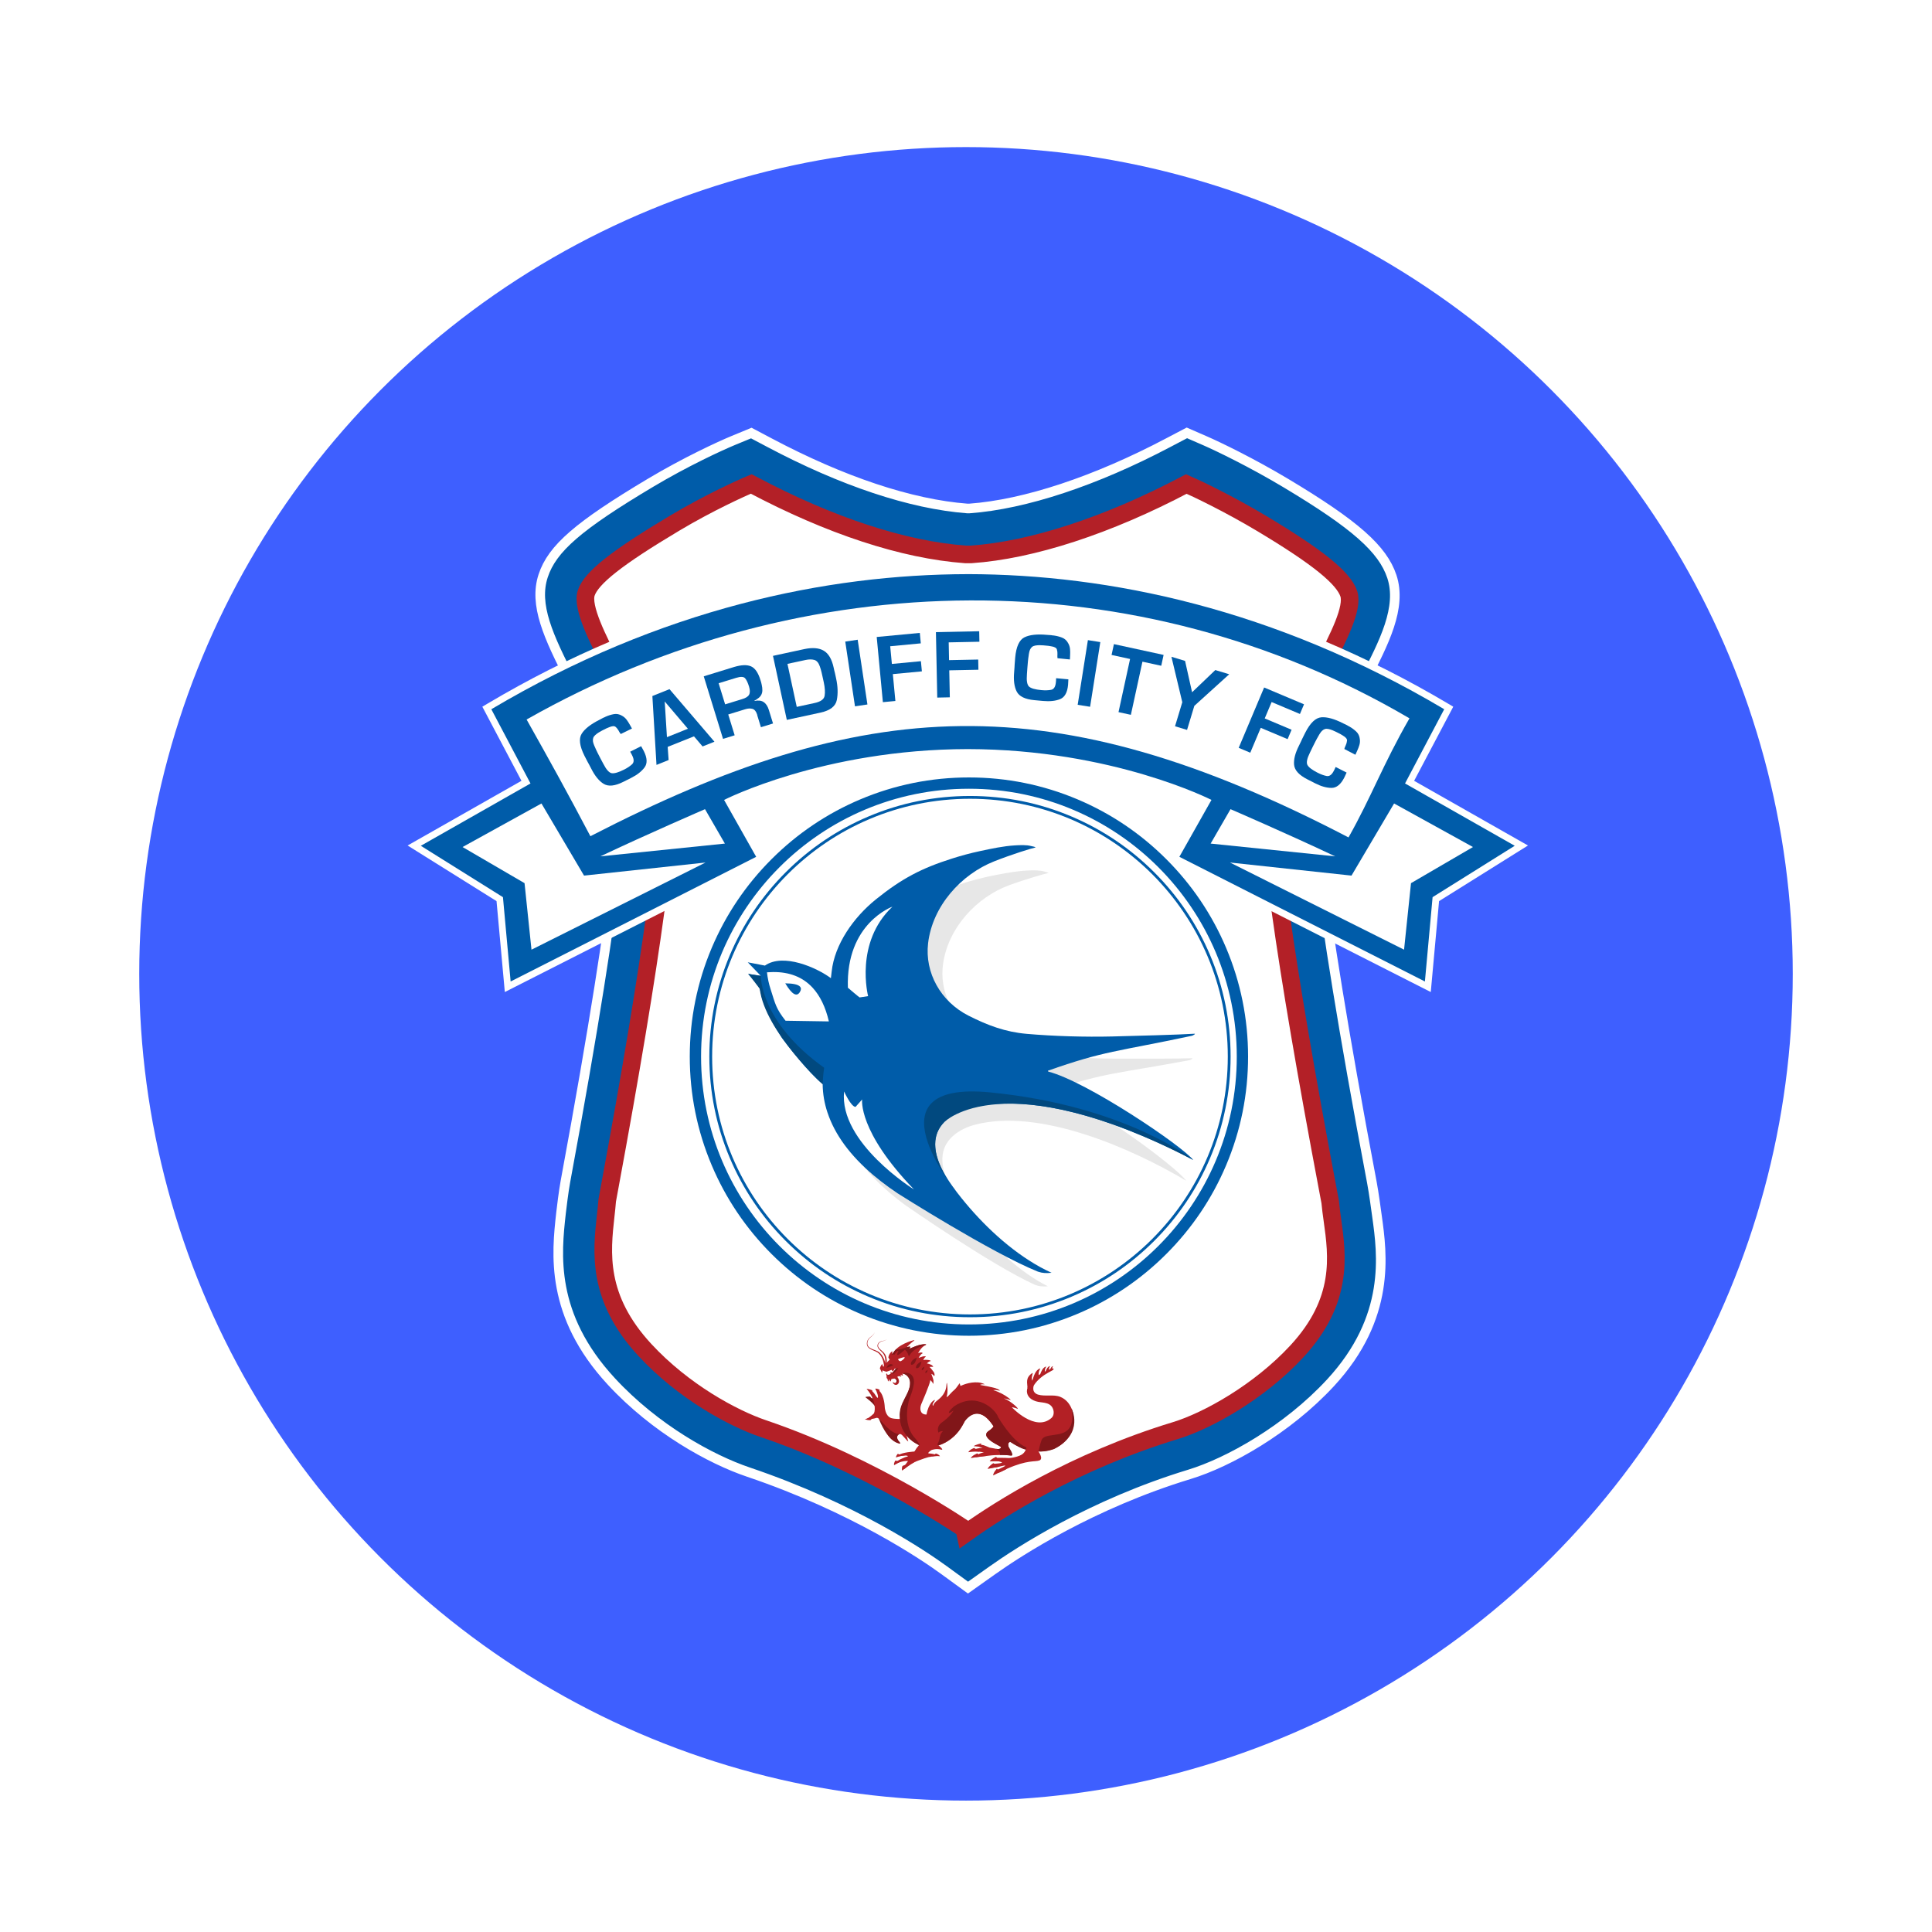 <svg width="555" height="555" viewBox="0 0 555 555" fill="none" xmlns="http://www.w3.org/2000/svg">
<g filter="url(#filter0_d_256_2284)">
<circle cx="277.5" cy="277.5" r="237.5" fill="#3E5FFF"/>
<path d="M278.077 453.81L271.178 448.783C265.682 444.779 245.384 430.916 214.944 420.617C204.206 416.986 188.229 408.234 175.605 394.574C157.929 375.452 159.873 357.873 161.159 346.243L161.167 346.171C161.324 344.767 161.92 339.884 162.431 337.119L162.461 336.967C179.224 246.442 179.012 226.622 178.48 222.572C178.01 220.754 175.677 214.911 165.564 196.161C164.879 194.893 164.38 193.967 164.148 193.515C157.472 180.557 153.303 171.45 156.035 163.159C158.622 155.308 166.135 148.806 186.952 136.385C196.955 130.42 206.84 125.854 210.67 124.272L215.824 122.146L221.003 124.885C242.027 136.038 261.669 142.574 277.853 143.813H278.487C294.426 142.651 314.711 135.937 335.647 124.885L340.953 122.099L346.178 124.374C349.894 125.993 359.559 130.635 369.532 136.613C389.259 148.438 397.186 155.435 399.829 163.345C402.792 172.241 397.567 182.362 392.033 193.075C391.821 193.489 391.373 194.318 390.76 195.459C380.085 215.305 377.958 220.982 377.552 222.547C377.032 226.652 376.927 246.624 394.117 337.542C394.662 340.417 395.334 345.486 395.567 347.156C397.08 358.004 399.609 376.15 382.228 394.963C369.811 408.403 352.917 417.865 341.68 421.281C313.633 429.817 292.727 443.418 285.041 448.872L278.077 453.81ZM185.189 344.666C185.075 346.048 184.919 347.435 184.771 348.779L184.762 348.855C183.667 358.748 182.72 367.288 193.04 378.454C202.037 388.186 214.344 395.344 222.55 398.117C248.356 406.848 267.779 418.055 278.217 424.833C289.649 417.48 309.676 406.188 334.767 398.553C341.367 396.549 354.799 389.645 364.78 378.843C374.53 368.29 373.375 360.017 372.039 350.441C371.798 348.729 371.553 346.961 371.38 345.169C371.266 344.552 371.042 343.359 370.775 341.96C351.213 238.502 353.361 223.777 354.071 218.936C354.739 214.353 357.61 206.942 369.841 184.205C370.365 183.233 370.746 182.527 370.923 182.184C372.585 178.971 375.422 173.475 376.517 170.279C374.627 168.393 369.765 164.445 357.323 156.983C351.476 153.478 345.713 150.485 341.667 148.493C319.471 159.578 297.66 166.309 279.781 167.535L279.27 167.569L276.936 167.56L276.437 167.522C258.283 166.208 237.077 159.625 214.839 148.43C210.767 150.358 204.954 153.296 199.12 156.78C186.58 164.263 181.481 168.178 179.414 170.131C180.602 173.589 183.65 179.5 185.257 182.624C185.456 183.013 185.883 183.795 186.462 184.873C196.947 204.308 201.145 213.521 201.944 218.877C202.667 223.697 204.865 238.376 185.815 341.279L185.785 341.431C185.561 342.649 185.316 343.977 185.189 344.666Z" fill="#005CA9" stroke="white" stroke-width="2.762"/>
<path d="M219.333 408.166C210.493 405.177 196.267 397.457 185.249 385.539C171.386 370.543 172.836 357.467 173.999 346.957C174.168 345.435 174.329 343.997 174.43 342.615C174.489 342.255 174.79 340.64 175.162 338.624C187.27 273.237 192.766 232.668 191.066 221.312C190.149 215.182 177.187 191.912 175.724 189.071C171.855 181.562 167.04 172.219 168.406 168.084C169.835 163.755 177.212 157.933 193.874 147.994C203.568 142.21 212.987 137.94 215.816 136.773C215.9 136.816 215.985 136.862 216.069 136.909C238.434 148.772 259.611 155.718 277.313 157.003L277.393 157.008L278.869 157.012L278.953 157.008C296.388 155.815 318.267 148.679 340.56 136.909C340.64 136.866 340.721 136.824 340.801 136.782C343.587 137.995 352.867 142.388 362.578 148.205C378.504 157.752 385.945 163.763 387.463 168.308C388.828 172.409 384.377 181.03 380.449 188.635C379.033 191.379 365.846 215.19 364.95 221.329C363.284 232.727 368.975 273.504 381.409 339.245C381.772 341.16 382.06 342.691 382.119 343.029C382.263 344.669 382.504 346.386 382.757 348.208C384.199 358.541 385.992 371.397 372.56 385.932C361.817 397.559 346.927 405.892 337.63 408.716C308.56 417.56 286.935 431.474 278.167 437.693C278.167 437.689 250.957 418.867 219.333 408.166Z" fill="white" stroke="#B32027" stroke-width="5.064" stroke-miterlimit="10"/>
<path fill-rule="evenodd" clip-rule="evenodd" d="M337.444 244.286L346.656 227.962C341.473 225.54 314.766 213.96 278.01 213.905C241.228 213.956 214.543 225.54 209.364 227.958L218.572 244.286L145.85 281.207L143.554 256.035L118.987 240.667L151.092 222.424L139.842 201.116L140.637 200.642C163.636 186.999 187.811 176.785 212.475 170.291C233.961 164.635 255.983 161.743 277.93 161.696H277.989L278.031 162.669L278.065 161.696C300.015 161.743 322.034 164.635 343.519 170.291C368.188 176.785 392.358 186.999 415.361 200.642L416.156 201.116L404.91 222.424L437.016 240.667L412.448 256.035L410.153 281.207L337.444 244.286Z" fill="#005CA9"/>
<path d="M278.078 162.673C318.449 162.758 365.994 172.486 414.876 201.484L403.621 222.804L435.131 240.709L411.536 255.468L409.329 279.693L338.793 243.88L348.014 227.535C348.014 227.535 319.59 212.992 278.01 212.933C236.426 212.996 208.003 227.54 208.003 227.54L217.224 243.884L146.688 279.698L144.481 255.472L120.886 240.713L152.395 222.809L141.141 201.488C190.022 172.49 237.568 162.762 277.938 162.677C277.96 162.677 277.985 162.677 278.006 162.677C278.031 162.673 278.053 162.673 278.078 162.673ZM278.078 160.728H278.036H278.01H277.985H277.943H275.998V160.741C254.61 160.948 233.171 163.844 212.239 169.357C187.486 175.876 163.231 186.12 140.151 199.814L138.562 200.757L139.424 202.393L149.799 222.048L119.93 239.018L117.093 240.629L119.858 242.358L142.637 256.605L144.76 279.871L145.018 282.725L147.575 281.427L218.111 245.613L219.925 244.692L218.927 242.92L210.734 228.398C213.575 227.117 219.604 224.589 228.085 222.086C239.166 218.813 256.825 214.907 278.019 214.877C312.758 214.924 338.408 225.303 345.295 228.402L337.102 242.92L336.104 244.692L337.918 245.613L408.454 281.427L411.012 282.725L411.274 279.871L413.396 256.605L436.175 242.358L438.94 240.629L436.103 239.018L406.234 222.048L416.609 202.393L417.472 200.757L415.878 199.814C392.798 186.124 368.544 175.876 343.79 169.357C322.858 163.844 301.419 160.948 280.031 160.741V160.728H278.078Z" fill="white"/>
<path fill-rule="evenodd" clip-rule="evenodd" d="M155.541 228.559L132.88 241.069L150.683 251.448L152.678 270.557L202.68 245.52L167.776 249.279L155.541 228.559Z" fill="white"/>
<path fill-rule="evenodd" clip-rule="evenodd" d="M202.524 230.195C202.524 230.195 186.264 237.213 172.473 243.745L208.236 240.079L202.524 230.195Z" fill="white"/>
<path fill-rule="evenodd" clip-rule="evenodd" d="M400.476 228.559L423.137 241.069L405.334 251.448L403.339 270.557L353.333 245.52L388.241 249.279L400.476 228.559Z" fill="white"/>
<path fill-rule="evenodd" clip-rule="evenodd" d="M353.489 230.195C353.489 230.195 369.749 237.213 383.54 243.745L347.777 240.079L353.489 230.195Z" fill="white"/>
<path fill-rule="evenodd" clip-rule="evenodd" d="M387.383 238.308C302.228 193.938 248.095 197.502 169.599 237.961C162.969 225.363 158.184 216.734 151.275 204.439C230.74 159.312 327.193 158.45 404.895 204.101C397.238 217.419 393.966 226.652 387.383 238.308Z" fill="white"/>
<path d="M181.03 213.685L184.18 212.104C184.247 212.239 184.315 212.362 184.382 212.476C184.45 212.59 184.509 212.696 184.56 212.797C184.619 212.916 184.683 213.03 184.75 213.144C184.818 213.258 184.881 213.372 184.941 213.491C185.934 215.474 186.01 217.038 185.169 218.188C184.323 219.338 183.03 220.348 181.283 221.228L179.039 222.352C176.671 223.54 174.815 223.743 173.471 222.953C172.126 222.166 170.913 220.686 169.826 218.518C169.725 218.315 169.619 218.112 169.505 217.909C169.391 217.702 169.285 217.499 169.184 217.296C169.133 217.194 169.078 217.097 169.019 217C168.96 216.903 168.905 216.805 168.854 216.704C168.702 216.399 168.545 216.099 168.38 215.791C168.215 215.486 168.059 215.178 167.907 214.877C166.491 212.053 166.22 209.939 167.091 208.536C167.962 207.132 169.67 205.792 172.206 204.519L173.276 203.949C173.403 203.906 173.521 203.86 173.627 203.805C173.737 203.75 173.851 203.695 173.965 203.636C174.739 203.289 175.525 203.044 176.324 202.896C177.123 202.748 177.91 202.9 178.683 203.353C179.203 203.64 179.639 204.012 179.99 204.477C180.341 204.942 180.649 205.424 180.92 205.919C180.962 206.003 181.009 206.088 181.064 206.177C181.119 206.266 181.165 206.35 181.212 206.435C181.262 206.536 181.317 206.633 181.377 206.731C181.436 206.828 181.491 206.925 181.541 207.027L178.328 208.608C178.244 208.523 178.163 208.417 178.087 208.286C178.011 208.155 177.931 208.029 177.846 207.902C177.829 207.868 177.817 207.838 177.804 207.813C177.791 207.788 177.779 207.758 177.762 207.724C177.508 207.263 177.204 206.874 176.844 206.561C176.485 206.249 175.859 206.282 174.959 206.671C174.705 206.756 174.46 206.862 174.215 206.98C173.969 207.103 173.733 207.221 173.496 207.339L172.942 207.618C172.798 207.711 172.642 207.8 172.477 207.885C172.308 207.969 172.143 208.062 171.987 208.164C171.632 208.384 171.306 208.625 171.01 208.891C170.71 209.157 170.511 209.436 170.41 209.741C170.317 210.058 170.291 210.379 170.338 210.7C170.384 211.022 170.469 211.33 170.591 211.618C170.634 211.745 170.68 211.867 170.731 211.986C170.782 212.108 170.837 212.227 170.896 212.341C171.014 212.62 171.133 212.89 171.255 213.153C171.378 213.419 171.505 213.685 171.64 213.952C171.911 214.489 172.185 215.03 172.469 215.571C172.752 216.112 173.035 216.649 173.323 217.177C174.181 218.852 174.988 219.744 175.741 219.862C176.493 219.976 177.669 219.638 179.263 218.835C180.205 218.361 180.971 217.85 181.567 217.3C182.163 216.75 182.176 215.901 181.601 214.759C181.558 214.675 181.516 214.586 181.47 214.493C181.423 214.4 181.381 214.311 181.338 214.226C181.279 214.15 181.229 214.066 181.182 213.973C181.136 213.88 181.093 213.791 181.051 213.706L181.03 213.685Z" fill="#005CA9"/>
<path d="M191.802 212.303L192.073 216.082L188.589 217.478L187.405 197.692L192.326 195.721L205.234 210.815L201.83 212.176L199.361 209.276L191.802 212.303ZM190.948 199.252L191.591 209.504L197.611 207.094L190.948 199.252Z" fill="#005CA9"/>
<path d="M202.165 192.031L210.895 189.342C212.966 188.725 214.581 188.665 215.736 189.164C216.894 189.663 217.799 190.982 218.458 193.121C218.526 193.337 218.594 193.561 218.666 193.794C218.737 194.026 218.792 194.267 218.826 194.512C218.945 195.028 219.004 195.548 219 196.081C218.995 196.614 218.856 197.1 218.577 197.54C218.416 197.785 218.222 198.005 217.993 198.191C217.765 198.381 217.528 198.55 217.283 198.706C217.182 198.757 217.084 198.812 216.996 198.871C216.907 198.926 216.81 198.981 216.708 199.032L216.733 199.112C217.82 198.875 218.699 198.981 219.367 199.421C220.035 199.865 220.534 200.617 220.86 201.674L222.065 205.581L218.589 206.65L217.583 203.391L217.486 202.976C217.19 202.084 216.746 201.552 216.154 201.378C215.562 201.205 214.861 201.247 214.053 201.497L209.2 202.989L211.043 208.971L207.703 209.999L202.165 192.031ZM213.157 198.592C214.222 198.284 214.903 197.852 215.195 197.303C215.486 196.749 215.478 195.971 215.169 194.965C214.827 193.853 214.45 193.058 214.036 192.585C213.626 192.111 212.78 192.073 211.504 192.462L206.439 194.022L208.307 200.085L213.157 198.592Z" fill="#005CA9"/>
<path d="M222.052 186.154L231.091 184.201C233.446 183.71 235.302 183.871 236.663 184.687C238.02 185.499 238.963 187.118 239.487 189.545C239.542 189.803 239.597 190.065 239.656 190.331C239.715 190.598 239.779 190.855 239.855 191.109C239.91 191.367 239.965 191.625 240.024 191.883C240.079 192.141 240.134 192.399 240.189 192.656C240.684 194.935 240.751 196.99 240.396 198.816C240.041 200.643 238.464 201.86 235.674 202.461L226.026 204.545L222.052 186.154ZM233.868 199.729C235.712 199.353 236.718 198.647 236.887 197.62C237.06 196.592 236.98 195.307 236.646 193.764L236.426 192.745C236.299 192.158 236.164 191.561 236.025 190.957C235.885 190.352 235.716 189.765 235.513 189.19C235.149 188.133 234.617 187.507 233.911 187.317C233.205 187.122 232.376 187.131 231.42 187.334L226.212 188.458L228.88 200.808L233.868 199.729Z" fill="#005CA9"/>
<path d="M246.384 181.516L242.813 182.053L245.61 200.654L249.181 200.117L246.384 181.516Z" fill="#005CA9"/>
<path d="M256.208 188.475L264.546 187.684L264.825 190.606L256.483 191.396L257.215 199.116L253.621 199.454L251.85 180.73L264.233 179.559L264.516 182.56L255.726 183.393L256.208 188.475Z" fill="#005CA9"/>
<path d="M272.632 187.38L281.008 187.211L281.067 190.141L272.692 190.31L272.852 198.064L269.242 198.14L268.861 179.335L281.295 179.081L281.354 182.096L272.531 182.277L272.632 187.38Z" fill="#005CA9"/>
<path d="M303.402 192.572L306.911 192.897C306.899 193.045 306.89 193.189 306.886 193.32C306.882 193.451 306.878 193.574 306.865 193.688C306.852 193.819 306.844 193.95 306.844 194.081C306.84 194.212 306.835 194.343 306.823 194.474C306.62 196.681 305.855 198.051 304.531 198.584C303.208 199.112 301.572 199.285 299.627 199.108L297.128 198.875C294.49 198.63 292.808 197.818 292.085 196.44C291.362 195.062 291.112 193.164 291.336 190.75C291.357 190.525 291.374 190.293 291.387 190.06C291.4 189.824 291.417 189.595 291.438 189.371C291.446 189.257 291.455 189.147 291.455 189.033C291.455 188.919 291.463 188.809 291.472 188.695C291.501 188.357 291.531 188.018 291.552 187.668C291.573 187.321 291.603 186.978 291.632 186.64C291.924 183.495 292.812 181.558 294.292 180.827C295.776 180.096 297.932 179.859 300.756 180.121L301.965 180.206C302.096 180.235 302.219 180.256 302.341 180.269C302.464 180.282 302.591 180.29 302.722 180.303C303.559 180.417 304.358 180.624 305.115 180.92C305.871 181.216 306.459 181.761 306.873 182.556C307.165 183.076 307.338 183.626 307.385 184.205C307.436 184.784 307.444 185.355 307.41 185.921C307.402 186.014 307.398 186.112 307.398 186.217C307.398 186.323 307.393 186.42 307.385 186.513C307.376 186.623 307.368 186.737 307.368 186.852C307.368 186.966 307.36 187.08 307.351 187.19L303.787 186.83C303.762 186.716 303.749 186.581 303.753 186.429C303.758 186.277 303.758 186.129 303.753 185.976C303.758 185.938 303.758 185.905 303.762 185.879C303.766 185.85 303.766 185.82 303.77 185.782C303.8 185.258 303.745 184.767 303.61 184.306C303.47 183.85 302.92 183.55 301.952 183.402C301.694 183.343 301.428 183.296 301.157 183.271C300.887 183.245 300.621 183.22 300.358 183.195L299.741 183.135C299.572 183.14 299.39 183.131 299.204 183.114C299.018 183.097 298.828 183.089 298.638 183.089C298.223 183.089 297.818 183.123 297.424 183.186C297.031 183.254 296.71 183.389 296.465 183.588C296.219 183.808 296.029 184.065 295.898 184.366C295.767 184.662 295.678 184.966 295.628 185.283C295.598 185.41 295.573 185.541 295.551 185.668C295.53 185.795 295.513 185.926 295.501 186.057C295.454 186.353 295.412 186.649 295.378 186.936C295.34 187.228 295.31 187.52 295.281 187.82C295.226 188.42 295.175 189.025 295.129 189.633C295.082 190.242 295.04 190.847 295.002 191.447C294.845 193.32 295.061 194.508 295.636 195.003C296.215 195.502 297.391 195.831 299.17 195.996C300.219 196.093 301.141 196.064 301.94 195.912C302.734 195.759 303.195 195.045 303.314 193.772C303.322 193.679 303.331 193.582 303.343 193.476C303.352 193.375 303.36 193.278 303.369 193.181C303.36 193.083 303.36 192.986 303.369 192.885C303.377 192.783 303.39 192.682 303.398 192.589L303.402 192.572Z" fill="#005CA9"/>
<path d="M312.517 181.635L309.583 200.215L313.149 200.779L316.084 182.199L312.517 181.635Z" fill="#005CA9"/>
<path d="M324.863 203.09L321.312 202.317L324.631 187.05L319.316 185.892L319.993 182.78L334.266 185.883L333.589 188.999L328.186 187.824L324.863 203.09Z" fill="#005CA9"/>
<path d="M343.093 200.516L341 207.424L337.546 206.38L339.634 199.467L336.514 186.416L340.429 187.6L342.446 196.609L349.117 190.23L353.112 191.439L343.093 200.516Z" fill="#005CA9"/>
<path d="M363.314 204.126L371.03 207.377L369.892 210.079L362.172 206.828L359.162 213.973L355.835 212.573L363.141 195.24L374.602 200.072L373.431 202.849L365.297 199.421L363.314 204.126Z" fill="#005CA9"/>
<path d="M383.696 218.078L386.833 219.68C386.765 219.816 386.706 219.942 386.656 220.065C386.605 220.188 386.554 220.298 386.503 220.399C386.444 220.517 386.389 220.636 386.338 220.758C386.288 220.881 386.229 220.999 386.169 221.118C385.159 223.092 383.941 224.081 382.517 224.081C381.092 224.081 379.506 223.637 377.769 222.75L375.532 221.608C373.173 220.403 371.913 219.025 371.753 217.478C371.592 215.93 372.066 214.074 373.169 211.914C373.27 211.715 373.372 211.508 373.469 211.292C373.566 211.077 373.668 210.87 373.769 210.671C373.82 210.569 373.867 210.468 373.909 210.362C373.951 210.257 373.998 210.155 374.048 210.054C374.201 209.753 374.353 209.445 374.505 209.132C374.653 208.819 374.805 208.51 374.962 208.21C376.399 205.399 377.942 203.928 379.591 203.801C381.24 203.674 383.328 204.253 385.857 205.547L386.952 206.071C387.061 206.147 387.167 206.215 387.277 206.27C387.387 206.325 387.497 206.384 387.615 206.443C388.351 206.862 389.015 207.348 389.607 207.906C390.198 208.46 390.541 209.187 390.634 210.079C390.714 210.671 390.668 211.242 390.499 211.8C390.329 212.358 390.127 212.89 389.886 213.402C389.843 213.487 389.801 213.575 389.763 213.673C389.725 213.77 389.683 213.859 389.64 213.943C389.59 214.045 389.543 214.146 389.497 214.252C389.454 214.357 389.408 214.459 389.357 214.56L386.182 212.907C386.199 212.789 386.237 212.662 386.3 212.523C386.36 212.383 386.415 212.244 386.47 212.1C386.486 212.066 386.499 212.036 386.512 212.011C386.524 211.986 386.541 211.956 386.558 211.922C386.782 211.445 386.913 210.971 386.956 210.493C386.998 210.02 386.596 209.534 385.751 209.039C385.535 208.887 385.303 208.747 385.062 208.625C384.816 208.502 384.58 208.379 384.347 208.261L383.793 207.978C383.633 207.919 383.472 207.843 383.303 207.758C383.134 207.673 382.965 207.593 382.787 207.525C382.402 207.369 382.013 207.251 381.625 207.166C381.236 207.082 380.889 207.09 380.585 207.183C380.272 207.297 380.001 207.466 379.769 207.695C379.536 207.923 379.342 208.172 379.181 208.447C379.105 208.553 379.033 208.667 378.965 208.777C378.898 208.887 378.834 209.001 378.775 209.119C378.623 209.377 378.475 209.635 378.331 209.893C378.192 210.147 378.052 210.409 377.913 210.679C377.638 211.216 377.367 211.757 377.097 212.303C376.826 212.852 376.564 213.398 376.306 213.943C375.469 215.626 375.224 216.805 375.575 217.482C375.925 218.158 376.898 218.902 378.488 219.714C379.426 220.192 380.293 220.509 381.088 220.665C381.887 220.818 382.576 220.327 383.155 219.19C383.197 219.105 383.244 219.016 383.29 218.928C383.337 218.835 383.383 218.746 383.426 218.666C383.451 218.573 383.489 218.48 383.535 218.391C383.582 218.298 383.628 218.213 383.671 218.129L383.696 218.078Z" fill="#005CA9"/>
<path d="M278.34 224.326C320.833 224.326 355.285 258.774 355.285 301.272C355.285 343.765 320.837 378.217 278.34 378.217C235.842 378.217 201.394 343.769 201.394 301.272C201.394 258.774 235.842 224.326 278.34 224.326ZM278.34 221.079C267.517 221.079 257.015 223.202 247.126 227.383C237.576 231.42 229.002 237.204 221.637 244.565C214.272 251.925 208.493 260.503 204.451 270.054C200.27 279.942 198.147 290.444 198.147 301.272C198.147 312.095 200.27 322.596 204.451 332.485C208.489 342.036 214.272 350.61 221.637 357.974C229.002 365.339 237.576 371.118 247.126 375.16C257.015 379.341 267.517 381.464 278.34 381.464C289.163 381.464 299.664 379.341 309.553 375.16C319.104 371.123 327.678 365.339 335.042 357.974C342.407 350.61 348.187 342.036 352.228 332.485C356.41 322.596 358.532 312.095 358.532 301.272C358.532 290.448 356.41 279.942 352.228 270.054C348.191 260.503 342.407 251.929 335.042 244.565C327.678 237.2 319.104 231.42 309.553 227.383C299.664 223.202 289.163 221.079 278.34 221.079Z" fill="#005CA9"/>
<path d="M278.639 227.205C319.543 227.205 352.706 260.368 352.706 301.272C352.706 342.175 319.543 375.338 278.639 375.338C237.732 375.338 204.573 342.175 204.573 301.272C204.573 260.364 237.732 227.205 278.639 227.205ZM278.639 226.402C268.531 226.402 258.727 228.381 249.497 232.287C240.581 236.058 232.574 241.457 225.699 248.332C218.825 255.206 213.426 263.213 209.655 272.13C205.753 281.359 203.77 291.167 203.77 301.272C203.77 311.376 205.749 321.184 209.655 330.413C213.426 339.33 218.825 347.337 225.699 354.212C232.574 361.086 240.581 366.485 249.497 370.256C258.727 374.158 268.535 376.141 278.639 376.141C288.744 376.141 298.552 374.162 307.781 370.256C316.698 366.485 324.705 361.086 331.579 354.212C338.454 347.337 343.853 339.33 347.624 330.413C351.526 321.184 353.509 311.38 353.509 301.272C353.509 291.163 351.53 281.359 347.624 272.13C343.853 263.213 338.454 255.206 331.579 248.332C324.705 241.457 316.698 236.058 307.781 232.287C298.552 228.381 288.748 226.402 278.639 226.402Z" fill="#005CA9"/>
<path d="M289.805 252.077C280.707 255.443 272.531 264.017 270.941 274.413C269.694 282.572 273.723 290.732 281.147 294.896C286.292 297.784 291.057 299.762 296.79 300.443C304.192 301.322 312.601 301.821 320.063 301.855C325.822 301.876 338.539 301.897 342.39 301.741C342.953 301.699 341.989 302.244 341.722 302.291C320.884 306.189 317.831 305.745 302.155 310.898L302.269 311.139C312.61 314.171 337.909 332.895 340.746 336.929C325.234 327.699 298.586 315.925 279.993 320.863C276.116 321.895 271.423 324.562 270.793 329.488C270.066 335.191 274.184 341.431 277.317 345.731C282.808 353.269 290.017 360.735 297.969 365.572C298.975 366.176 299.986 366.734 301.013 367.259C299.635 367.39 298.468 367.271 297.508 366.899C297.428 366.878 297.369 366.84 297.289 366.819C284.8 361.196 259.983 343.883 259.983 343.883C258.402 342.716 256.918 341.55 255.535 340.362L255.489 340.328C255.442 340.273 255.379 340.235 255.336 340.188L255.32 340.167C254.757 339.689 254.225 339.207 253.692 338.73C253.692 338.713 253.692 338.713 253.675 338.713C253.658 338.692 253.645 338.692 253.628 338.679C247.477 332.976 243.528 327.04 241.778 320.838L241.765 320.821C241.748 320.804 241.753 320.77 241.753 320.753C241.025 318.183 240.687 315.536 240.759 312.818L240.729 312.797C236.755 309.173 233.081 304.924 229.708 300.046C229.589 299.855 229.475 299.682 229.357 299.496C229.315 299.445 229.285 299.395 229.255 299.34C226.719 295.209 225.311 291.256 225.053 287.477C225.002 287.028 224.905 286.559 224.778 286.107C224.389 284.712 223.645 283.312 222.533 281.875L225.083 282.158L222.652 278.712L227.239 279.486C231.724 274.713 240.379 280.302 244.129 283.363C244.23 282.758 244.319 282.154 244.408 281.545C245.481 273.965 250.956 266.574 257.226 261.738C264.574 256.068 269.977 253.43 278.382 250.961C280.923 250.217 283.493 249.592 286.089 249.101C289.218 248.513 292.469 247.892 295.644 247.795C296.929 247.757 298.781 247.71 300.041 248.12C300.041 248.12 301.605 248.471 301.081 248.56C300.151 248.729 294.756 250.251 289.805 252.077Z" fill="#E7E7E7"/>
<path d="M285.612 245.174C276.146 248.907 267.868 257.979 266.608 268.722C265.623 277.157 270.197 285.435 278.196 289.497C283.743 292.317 288.846 294.207 294.921 294.736C302.768 295.42 311.659 295.678 319.531 295.488C325.606 295.344 339.025 294.977 343.084 294.706C343.676 294.647 342.682 295.23 342.403 295.294C320.575 299.927 317.337 299.564 301.009 305.335L301.14 305.58C312.166 308.391 339.617 326.9 342.767 330.968C326.033 321.933 297.445 310.619 278.031 316.255C273.981 317.43 269.14 320.318 268.675 325.408C268.138 331.297 272.734 337.597 276.209 341.93C282.31 349.523 290.211 356.989 298.798 361.729C299.885 362.321 300.971 362.862 302.075 363.373C300.624 363.551 299.39 363.462 298.367 363.107C298.282 363.09 298.215 363.052 298.13 363.035C284.732 357.624 257.852 340.548 257.852 340.548C256.136 339.393 254.525 338.239 253.02 337.06L252.969 337.022C252.923 336.971 252.855 336.933 252.804 336.882L252.787 336.865C252.174 336.388 251.595 335.91 251.016 335.436C251.016 335.419 251.016 335.419 250.999 335.415C250.982 335.398 250.965 335.398 250.948 335.381C244.226 329.695 239.825 323.704 237.724 317.375L237.707 317.358C237.69 317.341 237.69 317.308 237.69 317.291C236.819 314.67 236.358 312.006 236.324 309.203L236.282 309.157C231.944 305.546 227.015 298.959 224.757 296.067C224.334 295.526 219.257 287.388 218.733 283.553C218.669 283.092 218.378 282.302 218.242 281.79C217.853 280.344 216.175 278.966 214.945 277.52L218.551 278.078L214.809 274.18L219.735 275.127C224.994 271.441 234.608 275.706 238.688 278.742C238.772 278.116 238.84 277.491 238.908 276.865C239.736 269.031 245.211 261.264 251.633 256.094C259.154 250.04 264.748 247.161 273.516 244.37C276.167 243.529 278.851 242.806 281.57 242.227C284.846 241.529 288.254 240.789 291.598 240.595C292.951 240.515 294.909 240.413 296.249 240.798C296.249 240.798 297.919 241.111 297.365 241.221C296.388 241.415 290.761 243.14 285.612 245.174Z" fill="#005CA9"/>
<path d="M225.658 290.968C222.884 287.413 222.736 286.191 221.375 281.929C220.851 280.348 220.513 278.737 220.327 277.059C220.88 277.013 221.43 277.004 221.954 276.987L222.047 276.983C226.829 276.936 230.609 278.442 233.407 281.452C235.585 283.807 237.149 287.041 238.109 291.163L225.658 290.968Z" fill="white"/>
<path d="M247.664 313.587C247.664 313.587 246.374 322.66 262.566 339.444C262.566 339.444 240.971 326.042 242.48 311.287C242.48 311.287 244.455 315.688 245.77 315.722L247.664 313.587Z" fill="white"/>
<path d="M256.36 258.208C256.36 258.208 242.95 262.951 243.571 281.486C243.571 281.486 246.801 284.238 246.933 284.272L249.38 283.904C249.38 283.904 245.389 268.549 256.36 258.208Z" fill="white"/>
<path d="M236.751 304.472C236.751 304.472 236.392 306.738 236.333 309.203C236.333 309.203 219.798 294.169 218.251 281.79C218.251 281.79 215.067 277.558 214.89 277.516C214.89 277.516 217.921 277.981 218.555 278.078C218.551 278.074 218.268 291.303 236.751 304.472Z" fill="#01497F"/>
<path d="M342.771 330.963C342.771 330.963 323.306 315.367 284.432 311.553C248.547 308.032 274.59 339.846 274.59 339.846C274.59 339.846 263.881 327.704 271.237 320.085C271.237 320.085 288.203 302.709 342.771 330.963Z" fill="#01497F"/>
<path d="M229.81 282.669C230.161 282.069 230.177 281.587 229.856 281.215C229.332 280.577 227.907 280.251 225.578 280.221C227.497 283.426 228.905 284.25 229.81 282.669Z" fill="#005CA9"/>
<path d="M257.298 390.892C257.298 390.892 256.004 392.934 254.715 392.714C254.715 392.714 254.579 393.492 255.721 393.192C255.721 393.192 258.558 391.793 258.575 390.918C258.575 390.918 258.748 390.114 258.131 390.237L257.298 390.892Z" fill="#811619"/>
<path d="M253.92 391.078C253.92 391.078 253.924 391.023 253.932 390.922C253.941 390.82 253.953 390.668 253.949 390.495C253.953 390.139 253.924 389.611 253.776 389.002C253.628 388.398 253.366 387.692 252.905 387.062C252.677 386.749 252.393 386.457 252.055 386.241C251.708 386.026 251.311 385.865 250.914 385.696C250.512 385.527 250.11 385.349 249.747 385.096C249.379 384.842 249.104 384.453 249.041 384.022C248.973 383.599 249.058 383.189 249.206 382.842C249.358 382.487 249.603 382.212 249.848 382.001C250.093 381.785 250.343 381.616 250.537 381.447C250.736 381.278 250.892 381.105 251.002 380.952C251.112 380.8 251.18 380.665 251.218 380.572C251.26 380.479 251.277 380.428 251.277 380.428C251.277 380.428 251.26 380.479 251.226 380.576C251.188 380.669 251.125 380.805 251.024 380.965C250.918 381.126 250.77 381.303 250.575 381.481C250.381 381.663 250.14 381.84 249.907 382.06C249.675 382.28 249.451 382.551 249.32 382.889C249.189 383.223 249.125 383.616 249.201 383.996C249.273 384.373 249.527 384.715 249.869 384.931C250.216 385.155 250.613 385.316 251.015 385.468C251.417 385.62 251.831 385.772 252.216 385.988C252.609 386.216 252.926 386.525 253.188 386.854C253.712 387.518 254.017 388.254 254.199 388.896C254.38 389.543 254.435 390.101 254.444 390.499C254.452 390.702 254.444 390.85 254.44 390.951C254.435 391.053 254.435 391.108 254.435 391.108L253.92 391.078Z" fill="#B32025"/>
<path d="M253.856 390.372C253.856 390.372 253.873 390.334 253.907 390.266C253.941 390.198 253.996 390.093 254.042 389.979C254.144 389.742 254.262 389.366 254.309 388.901C254.355 388.44 254.313 387.882 254.118 387.332C254.017 387.057 253.877 386.791 253.691 386.55C253.501 386.305 253.269 386.085 253.032 385.857C252.795 385.628 252.554 385.404 252.351 385.129C252.152 384.859 252.026 384.508 252.076 384.178C252.123 383.848 252.305 383.574 252.52 383.379C252.744 383.185 252.998 383.075 253.239 383.016C253.48 382.952 253.704 382.922 253.894 382.876C254.089 382.834 254.249 382.77 254.376 382.703C254.499 382.635 254.592 382.567 254.647 382.517C254.702 382.466 254.736 382.436 254.736 382.436C254.736 382.436 254.706 382.466 254.651 382.521C254.596 382.576 254.512 382.648 254.389 382.724C254.266 382.796 254.101 382.868 253.907 382.922C253.713 382.977 253.493 383.02 253.26 383.092C253.032 383.159 252.791 383.282 252.596 383.468C252.406 383.658 252.254 383.916 252.233 384.199C252.203 384.483 252.322 384.77 252.512 385.007C252.702 385.244 252.956 385.455 253.201 385.671C253.446 385.886 253.7 386.102 253.92 386.355C254.144 386.613 254.313 386.905 254.44 387.201C254.685 387.797 254.761 388.41 254.736 388.922C254.727 389.18 254.689 389.416 254.647 389.623C254.6 389.831 254.55 390.004 254.495 390.152C254.444 390.304 254.397 390.401 254.364 390.473C254.334 390.545 254.317 390.583 254.317 390.583L253.856 390.372Z" fill="#B32025"/>
<path d="M251.493 399.741C251.493 399.741 251.066 399.487 250.284 399.348L249.954 398.925C249.954 398.925 248.982 398.895 248.559 399.098C248.559 399.098 251.527 401.195 251.662 402.455L251.493 399.741Z" fill="#811619"/>
<path d="M259.078 405.364C259.074 405.355 258.101 405.376 258.042 405.372C257.395 405.342 256.655 405.304 256.034 405.123C255.806 405.055 255.582 404.924 255.396 404.78C254.774 404.298 254.457 403.529 254.288 402.785C254.229 402.522 254.165 402.243 254.161 401.973C254.161 401.973 254.076 398.772 252.643 397.331L252.698 397.009C252.698 397.009 251.996 396.553 251.43 396.667C251.43 396.667 252.191 398.104 252.225 399.022C252.259 399.939 251.345 398.248 251.117 397.99C250.889 397.732 250.58 397.403 250.58 397.403L250.551 397.119C250.551 397.119 249.532 396.701 248.94 396.752C248.94 396.752 249.367 397.145 250.026 398.189C251.189 399.96 251.599 402.48 251.066 403.753C251.066 403.753 249.908 404.903 249.088 405.275C248.268 405.647 250.851 405.397 251.595 405.101C252.339 404.805 252.842 405.533 253.874 407.625C254.905 409.718 255.37 411.401 258.414 412.411C259.04 412.534 257.991 411.752 257.78 411.096C257.408 409.934 258.3 409.574 258.752 409.731C259.26 409.904 260.317 411.456 260.917 411.845C260.934 411.84 259.209 405.875 259.078 405.364Z" fill="#B32025"/>
<path d="M250.479 405.271L250.09 405.693C250.09 405.693 249.481 405.82 248.441 405.452C248.441 405.452 250.056 404.987 250.39 404.675L250.479 405.271Z" fill="#B32025"/>
<path d="M262.376 382.762C262.376 382.762 257.506 383.992 256.512 386.677C256.512 386.677 256.474 386.618 256.309 386.668C256.309 386.668 256.284 386.136 256.343 385.962C256.402 385.789 255.384 386.423 255.193 387.679C255.193 387.679 255.422 388.195 255.595 388.304C255.595 388.304 254.179 389.645 253.785 390.401C253.785 390.401 253.583 390.199 253.498 389.729C253.413 389.26 252.8 390.533 252.792 390.697C252.792 390.697 252.69 390.905 252.906 391.108C252.906 391.108 252.961 391.315 253.24 391.868C253.515 392.422 253.447 391.505 253.519 391.408C253.519 391.408 254.432 391.843 254.758 391.771C255.083 391.699 255.992 391.277 256.111 391.264C256.229 391.251 256.301 391.721 256.47 391.678C256.639 391.636 256.96 391.069 256.965 390.985C256.977 390.761 257.472 391.006 258.06 390.719C258.06 390.719 257.417 391.911 256.462 392.435C256.462 392.435 255.891 391.649 255.827 391.898C255.827 391.898 255.882 392.473 255.878 392.591C255.878 392.591 255.908 392.875 255.214 392.875C255.214 392.875 254.711 392.443 254.72 392.312C254.728 392.177 254.5 392.367 254.601 392.693L254.737 393.052C254.737 393.052 254.496 393.496 254.982 393.927C254.982 393.927 255.041 394.405 255.1 394.574C255.1 394.574 255.324 394.519 255.451 393.932C255.451 393.932 255.641 394.549 255.722 394.604C255.802 394.659 256.026 394.249 256.039 393.961C256.043 393.894 256.576 393.801 256.631 393.792C256.948 393.741 257.231 393.754 257.438 394.037C257.645 394.316 257.637 394.832 257.286 395.001C257.087 395.099 256.834 394.993 256.677 394.862C256.677 394.862 256.149 394.633 256.707 395.272C257.375 396.037 258.525 395.306 258.225 394.181C258.03 393.458 257.709 393.285 257.709 393.285C257.709 393.285 258.085 393.154 258.157 393.069C258.229 392.989 258.855 393.255 258.909 393.192C258.964 393.128 258.707 392.828 258.614 392.706C258.516 392.583 259.324 392.976 259.383 392.879C259.438 392.782 259.286 392.486 259.205 392.346C259.129 392.207 263.788 392.553 259.89 399.656C257.743 403.575 257.946 408.171 261.429 411.219C265.949 415.176 271.99 413.269 275.402 408.873C276.374 407.617 276.903 406.006 278.053 404.907C278.822 404.176 279.883 403.702 280.936 403.837C283.532 404.176 284.855 406.928 286.415 408.64C288.487 410.915 291.298 412.91 294.182 413.942C299.885 415.988 306.675 413.929 308.214 407.545C308.979 404.366 307.833 400.32 304.565 399.013C302.641 398.244 300.223 398.971 298.202 398.371C297.45 398.147 296.871 397.597 296.833 396.811C296.816 396.388 296.845 395.948 297.074 395.593C298.008 394.126 299.695 392.837 301.035 392.114C302.392 391.382 302.578 391.315 302.713 390.951C302.515 390.719 301.483 390.981 299.145 392.3C294.161 395.115 293.708 399.073 297.589 400.29C299.187 400.793 301.399 400.409 302.337 402.134C302.823 403.021 302.874 404.345 302.066 405.068C297.403 409.228 290.668 402.007 290.668 402.007C290.668 402.007 291.273 402.028 292.195 402.404C293.112 402.78 290.432 400.189 288.364 399.453C288.364 399.453 289.518 399.66 290.115 399.893C290.711 400.125 289.941 399.407 288.901 398.743C288.901 398.743 287.138 397.568 285.312 397.098C285.312 397.098 285.954 396.929 286.855 397.174C287.756 397.42 286.825 396.768 285.874 396.494C284.927 396.219 282.319 395.712 281.739 395.631C281.16 395.551 282.259 395.327 282.686 395.424C283.105 395.517 282.682 395.225 281.803 395.001C280.759 394.731 279.359 394.836 278.357 395.06C276.239 395.534 274.493 396.456 273.051 398.075C271.969 399.288 270.836 400.464 269.656 401.575C268.976 402.218 268.278 402.848 267.513 403.389C267.09 403.685 266.507 404.133 265.957 404.095C264.173 403.973 264.228 402.218 264.617 401.195C264.617 401.195 267.204 395.246 267.259 394.202C267.259 394.202 267.889 394.79 268.02 395.187C268.151 395.58 268.173 394.807 268.16 394.384C268.147 393.961 267.648 392.773 267.576 392.498C267.505 392.224 268.202 392.816 268.295 392.989C268.388 393.162 268.663 392.752 268.278 391.957C268.278 391.957 267.395 390.714 267.001 390.427C267.001 390.427 267.547 390.351 267.948 390.389C268.35 390.427 267.72 389.924 267.555 389.831C267.39 389.738 266.913 389.531 266.245 389.395C266.245 389.395 266.866 388.803 267.289 388.753C267.712 388.706 266.917 388.465 266.917 388.465C266.917 388.465 266.063 388.288 265.213 388.431C265.213 388.431 265.551 387.704 265.864 387.569C266.173 387.434 265.695 387.256 265.044 387.429C265.044 387.429 264.152 387.708 264.067 387.751C263.983 387.797 263.894 387.827 263.894 387.827C263.894 387.827 264.401 386.77 265.04 386.499C265.04 386.499 265.057 386.11 264.017 386.364L263.742 386.487C263.742 386.487 264.532 384.766 265.847 384.161C266.748 383.692 264.435 384.026 264.16 384.111C263.886 384.199 262.156 384.669 261.176 385.366C261.176 385.366 261.214 384.931 261.395 384.702C261.577 384.474 260.926 384.643 260.926 384.643L260.482 384.74C260.482 384.74 261.903 383.273 262.567 382.901C262.93 382.703 262.376 382.762 262.376 382.762Z" fill="#B32025"/>
<path d="M258.706 388.774C258.748 388.765 258.795 388.744 258.845 388.719C259.078 388.592 259.302 388.431 259.497 388.25C259.594 388.161 259.907 387.839 259.885 387.704C259.86 387.527 259.463 387.67 259.319 387.708C258.93 387.81 258.541 387.941 258.165 388.085C258.106 388.106 258.046 388.135 258.021 388.19C257.996 388.25 258.021 388.317 258.055 388.376C258.173 388.575 258.452 388.829 258.706 388.774Z" fill="white"/>
<path d="M285.594 407.22C285.594 407.22 285.103 408.116 284.139 408.729C283.324 409.249 282.842 410.086 284.013 411.147C285.497 412.492 286.909 412.898 287.547 413.413C287.547 413.413 287.589 414.09 286.562 414.014L284.304 413.599C284.304 413.599 282.677 412.91 282.524 412.902C282.271 412.889 281.438 412.488 280.685 412.889C280.229 413.13 279.73 413.062 280.939 413.274C280.939 413.274 281.21 413.295 282.3 413.756C280.668 413.65 280.69 414.056 280.047 413.925C279.569 413.828 278.99 414.17 278.96 414.69C278.96 414.69 280.318 414.623 281.235 414.758C282.639 414.973 282.719 414.94 282.719 414.94C282.719 414.94 280.8 415.214 280.191 416.377C280.191 416.377 281.818 416.212 284.013 415.916C286.207 415.62 289.471 415.679 290.422 415.853C291.377 416.026 290.025 414.162 290.025 414.162C290.025 414.162 289.086 412.166 290.079 412.01L290.701 411.735C290.705 411.739 289.513 409.887 285.594 407.22Z" fill="#B32025"/>
<path d="M281.688 413.083L281.891 412.39C281.891 412.39 279.9 412.804 279.739 413.219L282.153 413.202L281.688 413.083Z" fill="#B32025"/>
<path d="M280.258 414.051L279.869 413.696C279.869 413.696 278.69 414.026 278.157 414.914C278.157 414.914 279.95 414.609 281.336 414.779L280.258 414.051Z" fill="#B32025"/>
<path d="M281.159 415.628L280.754 415.252C280.754 415.252 279.223 415.853 278.864 416.609C278.864 416.609 281.959 416.055 283.316 416L281.159 415.628Z" fill="#B32025"/>
<path d="M285.937 418.381L285.345 418.064C285.345 418.064 284.144 418.8 283.692 419.721L287.099 419.062L285.937 418.381Z" fill="#B32025"/>
<path d="M286.787 420.013L286.364 419.67C286.364 419.67 285.332 420.731 285.29 421.594C285.29 421.594 288.706 419.92 289.336 419.649L286.787 420.013Z" fill="#B32025"/>
<path d="M256.119 386.96C256.119 386.96 256.732 386.698 256.964 386.905C256.964 386.905 257.459 385.937 257.899 385.81C258.338 385.684 257.949 385.958 257.784 386.584C257.784 386.584 257.391 387.632 258.901 386.377L259.928 385.481C259.928 385.481 260.63 385.798 261.099 387.459C261.099 387.459 261.902 385.087 265.995 384.056C266.193 384.005 265.868 383.904 265.809 383.899C265.39 383.849 264.95 383.925 264.545 384.009C264.058 384.111 263.581 384.255 263.116 384.428C262.883 384.512 262.651 384.605 262.422 384.703C262.207 384.796 261.995 384.901 261.771 384.973C261.687 384.999 261.598 385.02 261.513 385.041C261.463 385.054 261.26 385.066 261.23 385.104C261.306 385.011 261.374 384.914 261.437 384.808C261.446 384.796 261.56 384.605 261.505 384.605C261.281 384.542 260.486 384.745 260.486 384.745C260.486 384.745 258.313 385.629 257.395 385.35C257.391 385.35 256.685 386.034 256.119 386.96Z" fill="#811619"/>
<path d="M254.668 390.676C254.668 390.676 255.218 389.15 256.406 389.763C256.406 389.763 256.689 389.941 256.402 390.034C256.402 390.034 255.378 390.486 254.668 390.676Z" fill="#811619"/>
<path d="M259.214 392.346C260.059 391.856 261.306 392.08 261.949 392.82C262.52 393.475 262.638 394.418 262.515 395.276C262.241 397.166 261.551 398.971 260.702 400.675C260.275 401.525 259.907 402.485 259.412 403.296C259.006 403.96 258.376 404.713 258.588 405.524C258.343 404.594 258.431 403.533 258.643 402.506C258.85 401.504 259.366 400.519 259.814 399.601C260.592 397.999 261.797 396.189 261.34 394.321C261.099 393.336 260.22 392.427 259.214 392.346Z" fill="#811619"/>
<path d="M261.361 399.106C261.361 399.106 258.685 406.721 263.094 411.139L264.536 413.155C264.536 413.155 258.744 410.923 258.507 405.178C258.512 405.173 259.552 400.497 261.361 399.106Z" fill="#811619"/>
<path d="M268.666 409.6C268.671 409.452 268.366 408.526 268.501 408.471C269.436 408.086 269.347 405.186 273.579 402.087C280.631 396.921 286.275 403.098 286.719 404.818C286.719 404.818 290.706 411.735 294.557 413.384C295.314 413.709 294.853 413.663 294.79 413.857C294.718 414.065 295.331 414.382 294.287 414.081C292.815 413.659 287.903 411.097 285.37 407.486C285.362 407.473 285.353 407.461 285.349 407.448C285.138 407.063 281.54 400.654 277.16 405.951C277.135 405.981 277.118 406.015 277.101 406.049C276.872 406.607 274.725 411.528 269.085 413.101C268.844 413.168 268.607 412.982 268.611 412.733L268.666 409.6Z" fill="#811619"/>
<path d="M258.473 415.612L257.919 415.371C257.919 415.371 257.458 415.781 257.348 416.44C257.348 416.44 258.752 415.87 260.071 415.832L258.473 415.612Z" fill="#B32025"/>
<path d="M257.907 417.451L257.209 417.316C257.209 417.316 256.697 418.03 256.841 418.647L258.646 417.62L257.907 417.451Z" fill="#B32025"/>
<path d="M260.227 418.465L259.28 418.854C259.28 418.854 258.976 419.201 259.141 420.211C259.141 420.211 261.183 418.584 263.111 417.548L260.227 418.465Z" fill="#B32025"/>
<path d="M268.409 415.641L268.819 415.295C268.819 415.295 269.644 415.438 270.024 416.081C270.024 416.081 268.595 415.878 267.614 416.191L268.409 415.641Z" fill="#B32025"/>
<path d="M272.746 398.756C272.51 399.005 272.116 398.887 271.897 399.145C271.897 399.145 272.421 397.948 272.066 395.297C271.947 394.27 271.825 396.156 271.825 396.156C271.825 396.156 271.711 397.534 270.548 398.857C269.389 400.18 268.459 400.341 268.049 401.592C268.049 401.592 267.588 401.398 268.358 400.333C269.001 399.445 267.901 400.125 267.44 400.798C266.98 401.47 266.417 402.472 266.13 404.273C265.842 406.078 262.063 407.702 263.2 409.456C263.5 409.917 264.185 411.934 264.189 412.31C264.194 412.826 263.564 413.375 263.268 413.794C263.204 413.883 262.727 414.728 262.642 414.724C262.642 414.724 259.074 414.94 258.139 415.764C257.738 416.119 258.11 416.098 258.11 416.098C258.11 416.098 260.291 415.692 260.727 415.98C261.006 416.166 260.312 416.254 260.219 416.28C260.017 416.335 259.818 416.436 259.623 416.516C258.922 416.812 258.152 417.13 257.577 417.641C256.808 418.322 257.268 418.275 257.268 418.275C257.268 418.275 259.349 417.265 260.858 417.459C260.858 417.459 259.526 419.007 259.594 419.806C259.594 419.806 259.978 419.67 260.756 418.838C261.539 418.005 265.821 416.559 266.688 416.343C266.819 416.309 268.502 416.018 269.119 416.005C270.273 415.984 268.366 415.485 268.366 415.485C268.366 415.485 267.453 415.274 266.844 415.274C266.236 415.274 267.301 414.449 267.622 414.288C267.622 414.288 268.979 413.764 270.391 414.183C271.3 414.453 269.833 412.978 269.246 412.724C269.512 412.234 269.791 411.676 269.888 411.126C270.041 410.251 270.176 409.515 270.878 408.881C270.417 408.826 269.931 408.978 269.584 409.287C269.288 408.539 269.398 407.668 269.884 407.029C270.286 406.501 270.865 406.175 271.377 405.765C272.18 405.118 272.941 404.395 273.541 403.554C274.463 402.26 273.389 403.554 272.607 403.651C272.607 403.651 272.324 403.41 273.596 402.159C274.869 400.908 273.799 401.846 272.822 401.994C271.846 402.142 273.042 401.508 273.617 400.87C275.883 398.329 277.042 399.331 275.689 395.12C275.651 395.01 274.653 396.731 272.746 398.756Z" fill="#B32025"/>
<path d="M286.187 413.946C286.187 413.946 287.539 414.694 287.239 415.709C287.239 415.709 288.643 415.667 290.478 415.895C291.492 415.887 289.746 413.405 289.746 413.405C289.746 413.405 289.273 412.107 290.258 411.934L285.616 407.385C285.616 407.385 284.935 408.209 283.891 408.907C282.614 409.761 283.506 411.113 285.527 412.263L287.548 413.413C287.548 413.413 287.607 414.238 286.187 413.946Z" fill="#811619"/>
<path d="M299.187 411.486C300.4 408.319 309.579 412.703 307.824 402.358C307.824 402.358 311.561 409.439 302.873 413.967C302.873 413.967 300.819 414.842 298.324 414.711C298.324 414.707 298.717 412.707 299.187 411.486Z" fill="#811619"/>
<path d="M297.939 414.263L297.52 411.604C296.797 411.164 294.992 413.037 294.992 413.037C294.992 413.037 294.853 414.483 293.867 415.345C292.878 416.208 290.426 416.626 289.72 416.592C289.014 416.559 288.743 416.512 286.854 416.521C284.964 416.529 284.812 417.501 284.812 417.501L285.319 417.459C285.826 417.417 286.739 417.43 287.636 417.742C288.532 418.055 286.126 418.203 286.126 418.203C284.706 418.309 284.22 419.231 284.22 419.231C284.199 419.653 284.922 419.417 284.922 419.417C285.471 419.383 287.099 419.07 287.099 419.07C287.099 419.07 289.805 418.326 288.346 419.1C286.887 419.873 286.291 419.877 286.46 420.326C286.596 420.668 286.494 421.01 287.441 420.609C287.94 420.397 289.327 419.653 289.327 419.653C295.195 417.074 297.254 417.747 298.56 417.29C299.867 416.829 298.315 414.715 298.315 414.715L297.939 414.263Z" fill="#B32025"/>
<path d="M263.297 389.958C263.297 389.958 263.661 389.264 264.713 388.88C264.713 388.88 264.447 390.22 263.914 390.583C263.39 390.947 262.841 390.926 263.297 389.958Z" fill="#811619"/>
<path d="M261.838 388.909C261.838 388.909 262.223 388.173 263.339 387.768C263.339 387.768 263.056 389.188 262.494 389.573C261.931 389.958 261.352 389.936 261.838 388.909Z" fill="#811619"/>
<path d="M264.857 390.9C264.857 390.9 265.034 390.554 265.553 390.359C265.553 390.359 265.426 391.022 265.165 391.204C264.903 391.39 264.633 391.381 264.857 390.9Z" fill="#811619"/>
<path d="M265.868 391.779C265.868 391.779 266.028 391.467 266.496 391.294C266.496 391.294 266.382 391.893 266.146 392.058C265.914 392.219 265.669 392.214 265.868 391.779Z" fill="#811619"/>
<path d="M252.427 405.241C252.634 405.127 255.758 409.82 258.498 409.697C258.498 409.697 257.179 410.069 257.97 411.452C257.97 411.452 258.663 412.306 258.663 412.424C258.663 412.424 255.488 412.826 252.427 405.241Z" fill="#811619"/>
<path d="M286.524 416.69L286.156 416.25C286.156 416.25 284.656 416.867 284.305 417.544C284.305 417.544 286.609 417.388 287.932 417.569L286.524 416.69Z" fill="#B32025"/>
<path d="M301.33 391.298C301.334 391.23 301.33 390.947 301.343 390.875C301.381 390.655 301.487 390.397 301.639 390.241C301.647 390.232 301.656 390.22 301.656 390.207C301.652 390.182 301.622 390.177 301.597 390.186C300.954 390.3 300.548 391.192 300.341 391.75C300.138 392.308 301.313 391.594 301.33 391.298Z" fill="#B32025"/>
<path d="M302.281 390.896C302.285 390.854 302.285 390.676 302.298 390.63C302.328 390.49 302.395 390.33 302.493 390.237C302.497 390.233 302.505 390.224 302.505 390.216C302.505 390.199 302.484 390.199 302.467 390.199C302.061 390.262 301.795 390.816 301.655 391.167C301.516 391.514 302.268 391.078 302.281 390.896Z" fill="#B32025"/>
<path d="M300.163 391.712C300.163 391.733 300.138 391.539 300.163 391.323C300.205 391.011 300.332 390.638 300.539 390.41C300.552 390.397 300.565 390.381 300.56 390.364C300.556 390.33 300.51 390.326 300.476 390.334C299.575 390.541 299.064 391.78 298.806 392.583C298.552 393.382 300.159 392.127 300.163 391.712Z" fill="#B32025"/>
<path d="M298.392 392.887C298.392 392.854 298.35 392.536 298.366 392.3C298.396 391.852 298.548 391.323 298.823 390.985C298.84 390.964 298.857 390.943 298.853 390.917C298.844 390.871 298.777 390.871 298.73 390.883C297.479 391.247 296.878 393.2 296.582 394.354C296.286 395.496 298.426 393.471 298.392 392.887Z" fill="#B32025"/>
<path d="M296.583 394.595C296.574 394.553 296.456 394.198 296.422 393.919C296.359 393.395 296.507 392.773 296.65 392.296C296.659 392.266 296.68 392.236 296.667 392.211C296.646 392.16 296.566 392.169 296.519 392.198C294.473 393.564 295.145 395.086 295.171 396.451C295.175 396.587 296.752 395.263 296.583 394.595Z" fill="#B32025"/>
<path d="M257.057 393.788C257.078 393.796 257.175 393.754 257.201 393.75C257.306 393.733 257.42 393.729 257.526 393.763C257.742 393.83 257.847 394.029 257.894 394.24C258.008 394.773 257.53 395.12 257.031 395.035C257.031 395.035 257.492 395.12 257.573 394.422C257.577 394.418 257.606 394.012 257.057 393.788Z" fill="#81171A"/>
</g>
<defs>
<filter id="filter0_d_256_2284" x="-2.254" y="0" width="559.508" height="559.508" filterUnits="userSpaceOnUse" color-interpolation-filters="sRGB">
<feFlood flood-opacity="0" result="BackgroundImageFix"/>
<feColorMatrix in="SourceAlpha" type="matrix" values="0 0 0 0 0 0 0 0 0 0 0 0 0 0 0 0 0 0 127 0" result="hardAlpha"/>
<feOffset dy="2.254"/>
<feGaussianBlur stdDeviation="1.127"/>
<feComposite in2="hardAlpha" operator="out"/>
<feColorMatrix type="matrix" values="0 0 0 0 0 0 0 0 0 0 0 0 0 0 0 0 0 0 0.25 0"/>
<feBlend mode="normal" in2="BackgroundImageFix" result="effect1_dropShadow_256_2284"/>
<feBlend mode="normal" in="SourceGraphic" in2="effect1_dropShadow_256_2284" result="shape"/>
</filter>
</defs>
</svg>
